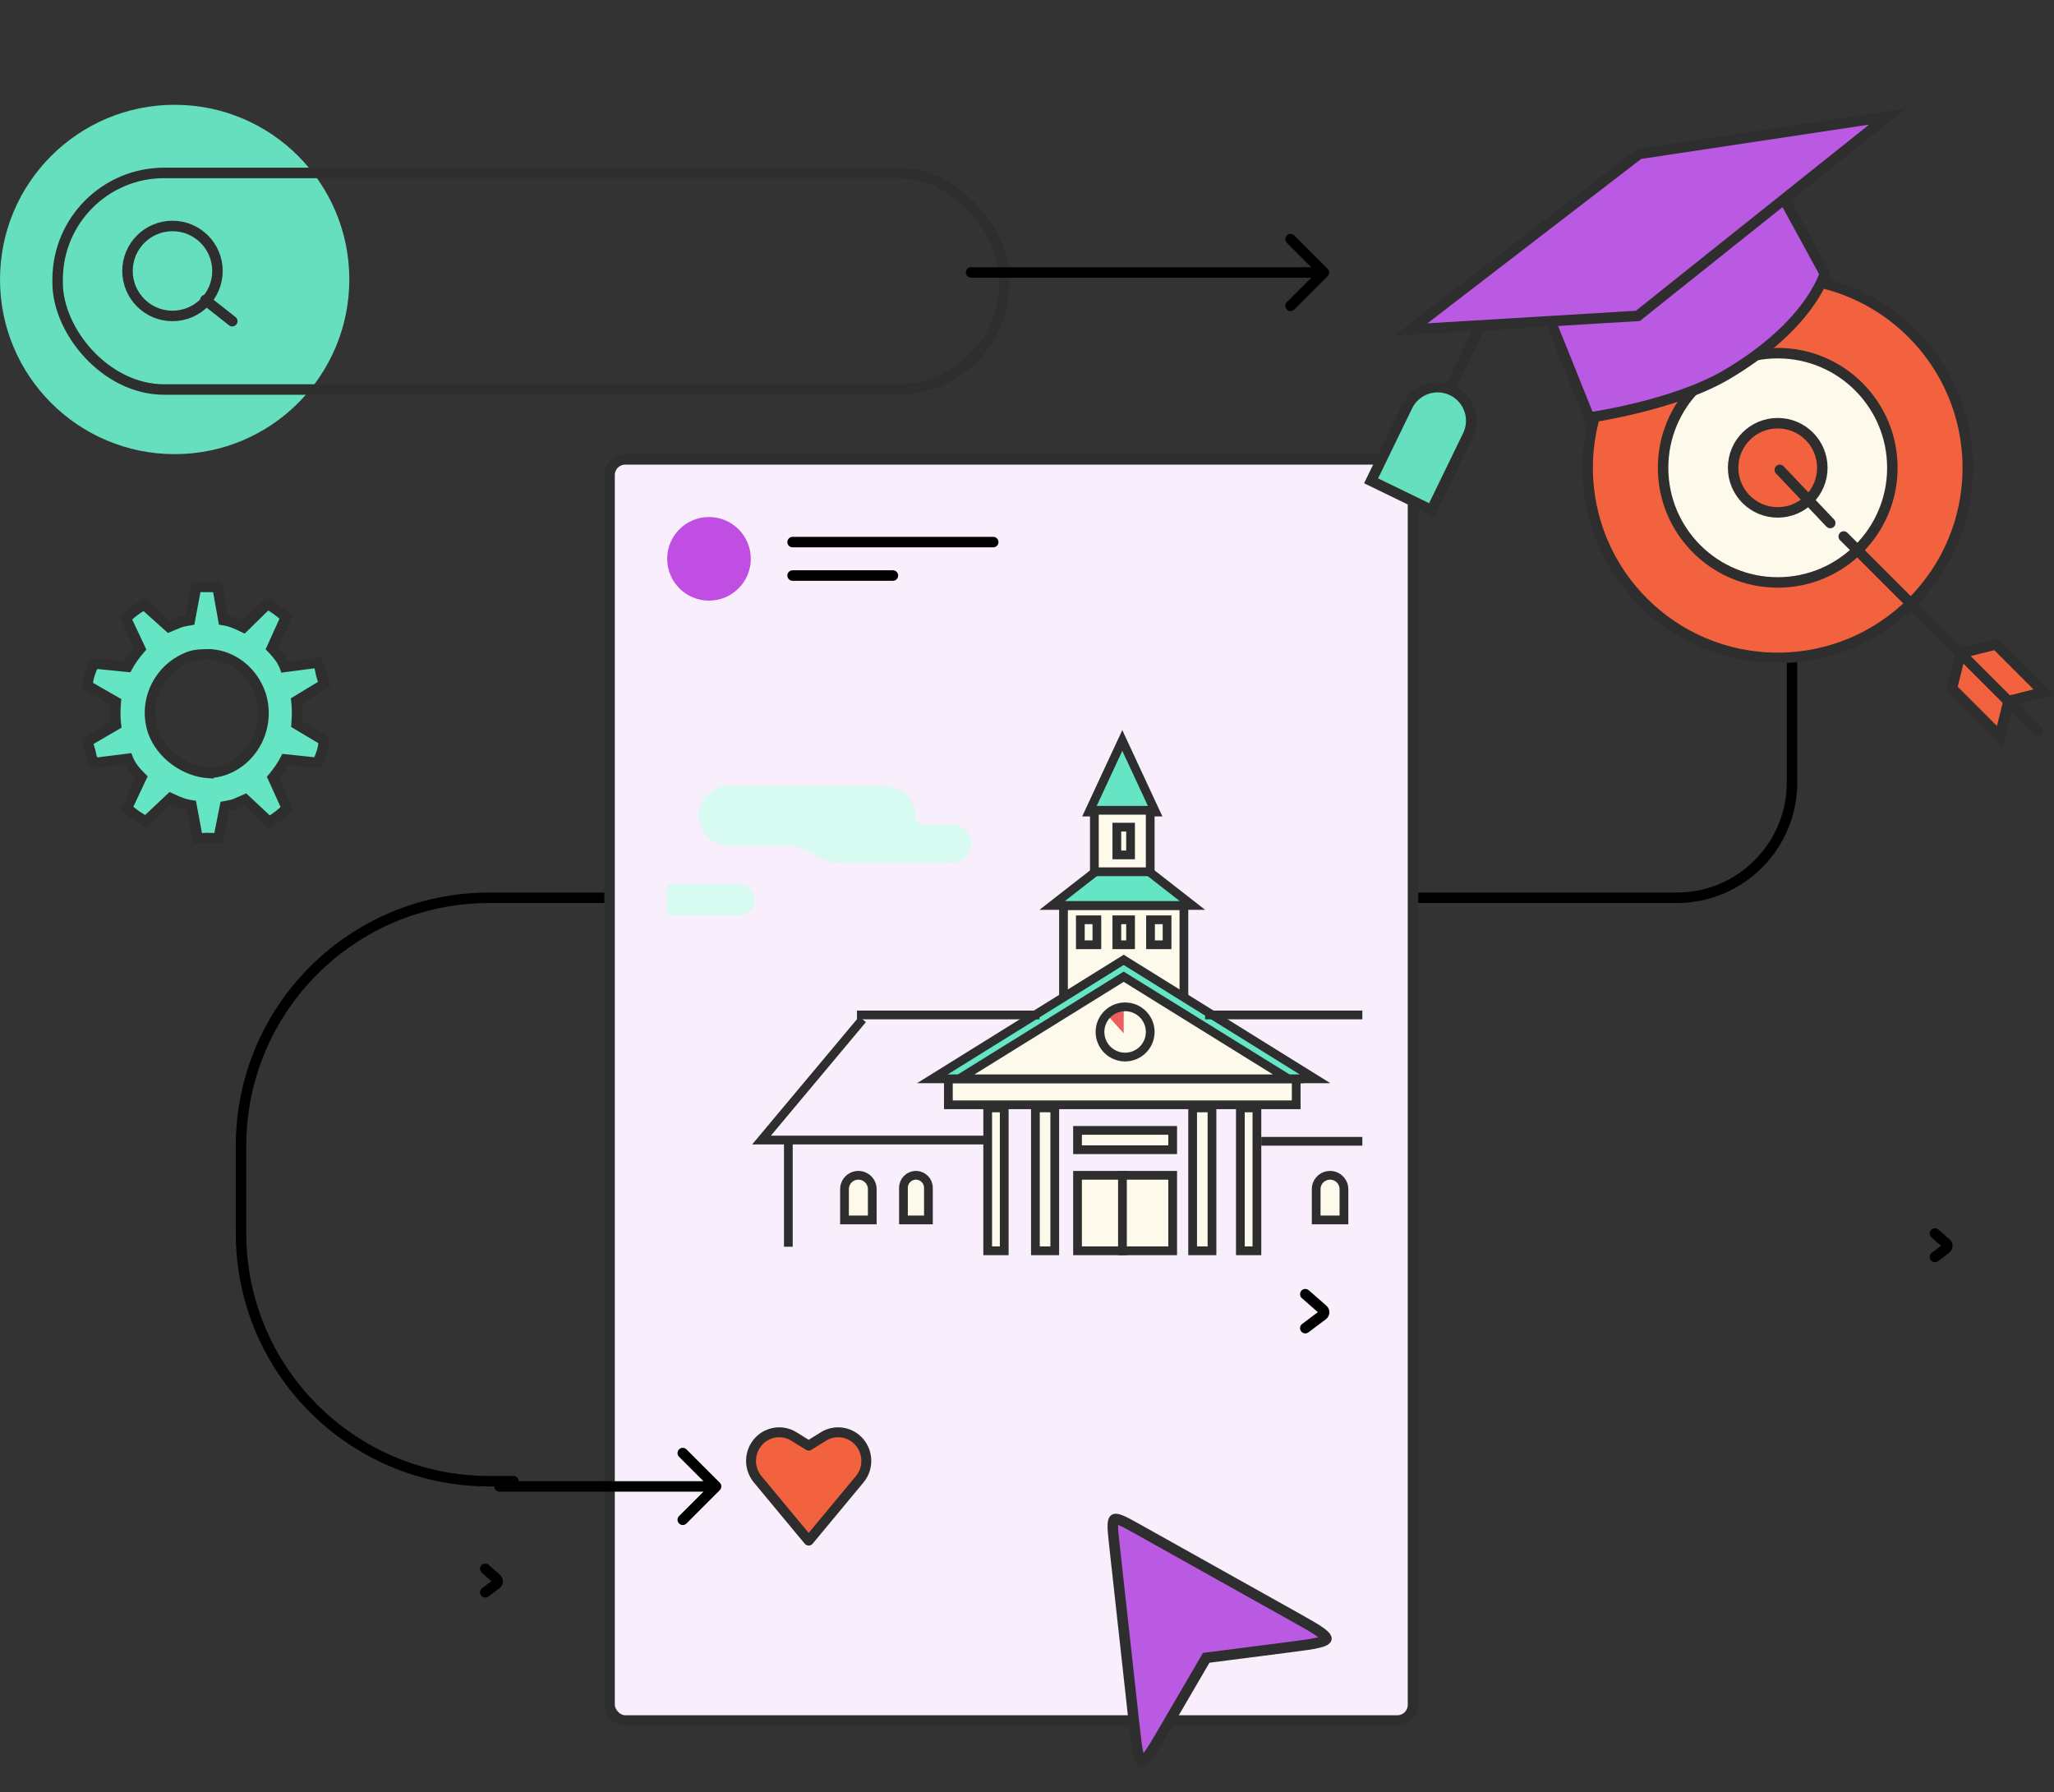 <?xml version="1.0" encoding="UTF-8"?> <svg xmlns="http://www.w3.org/2000/svg" width="588" height="513" viewBox="0 0 588 513" fill="none"><rect x="0" y="0" width="588" height="513" fill="#333333" stroke="none"/><mask id="path-1-inside-1_432_426" fill="white"><rect x="10" y="321" width="141.318" height="121.484" rx="1.511"></rect></mask><rect x="10" y="321" width="141.318" height="121.484" rx="1.511" fill="#D7FAF1" stroke="#2E2E2E" stroke-width="6" stroke-linejoin="round" mask="url(#path-1-inside-1_432_426)"></rect><mask id="path-2-inside-2_432_426" fill="white"><rect x="10" y="440.005" width="141.318" height="24.793" rx="1.511"></rect></mask><rect x="10" y="440.005" width="141.318" height="24.793" rx="1.511" fill="#F2C713" stroke="#2E2E2E" stroke-width="6" stroke-linejoin="round" mask="url(#path-2-inside-2_432_426)"></rect><path d="M138.922 449.095L142.126 451.899C142.604 452.317 142.576 453.07 142.067 453.451L138.922 455.81" stroke="black" stroke-width="3" stroke-linecap="round"></path><mask id="path-4-inside-3_432_426" fill="white"><rect x="425" y="225" width="141.318" height="121.484" rx="1.511"></rect></mask><rect x="425" y="225" width="141.318" height="121.484" rx="1.511" fill="#D7FAF1" stroke="#2E2E2E" stroke-width="6" stroke-linejoin="round" mask="url(#path-4-inside-3_432_426)"></rect><mask id="path-5-inside-4_432_426" fill="white"><rect x="425" y="344.005" width="141.318" height="24.793" rx="1.511"></rect></mask><rect x="425" y="344.005" width="141.318" height="24.793" rx="1.511" fill="#F2C713" stroke="#2E2E2E" stroke-width="6" stroke-linejoin="round" mask="url(#path-5-inside-4_432_426)"></rect><path d="M553.922 353.095L557.126 355.899C557.604 356.317 557.576 357.07 557.067 357.451L553.922 359.81" stroke="black" stroke-width="3" stroke-linecap="round"></path><path d="M513 190V224V224C513 242.225 498.225 257 480 257H140C100.788 257 69 288.788 69 328V353C69 392.212 100.788 424 140 424H147" stroke="black" stroke-width="3" stroke-linecap="round"></path><rect x="174.5" y="131.5" width="230" height="361" rx="4.5" fill="#F8EEFC" stroke="#2E2E2E" stroke-width="3"></rect><circle cx="202.966" cy="159.966" r="11.966" fill="#C14EE2"></circle><path d="M255.615 164.752H226.897" stroke="black" stroke-width="3" stroke-linecap="round"></path><path d="M284.332 155.179H226.897" stroke="black" stroke-width="3" stroke-linecap="round"></path><mask id="path-12-inside-5_432_426" fill="white"><rect x="187" y="185" width="204.613" height="175.895" rx="1.511"></rect></mask><rect x="187" y="185" width="204.613" height="175.895" rx="1.511" fill="#65DFBE" stroke="#2E2E2E" stroke-width="6.043" stroke-linejoin="round" mask="url(#path-12-inside-5_432_426)"></rect><mask id="path-13-inside-6_432_426" fill="white"><rect x="187" y="357.306" width="204.613" height="35.897" rx="1.511"></rect></mask><rect x="187" y="357.306" width="204.613" height="35.897" rx="1.511" fill="#F2C713" stroke="#2E2E2E" stroke-width="6.043" stroke-linejoin="round" mask="url(#path-13-inside-6_432_426)"></rect><path d="M373.665 370.468L378.719 374.89C379.197 375.309 379.169 376.062 378.66 376.443L373.665 380.19" stroke="black" stroke-width="3" stroke-linecap="round"></path><path d="M563.318 133.909C563.318 163.959 538.959 188.318 508.909 188.318C478.86 188.318 454.5 163.959 454.5 133.909C454.5 103.86 478.86 79.5 508.909 79.5C538.959 79.5 563.318 103.86 563.318 133.909Z" fill="#F3623F" stroke="#2E2E2E" stroke-width="3"></path><path d="M541.726 133.909C541.726 152.033 527.034 166.726 508.909 166.726C490.785 166.726 476.093 152.033 476.093 133.909C476.093 115.785 490.785 101.093 508.909 101.093C527.034 101.093 541.726 115.785 541.726 133.909Z" fill="#FDFAEC" stroke="#2E2E2E" stroke-width="3"></path><path d="M521.676 133.909C521.676 140.96 515.96 146.676 508.909 146.676C501.858 146.676 496.143 140.96 496.143 133.909C496.143 126.858 501.858 121.143 508.909 121.143C515.96 121.143 521.676 126.858 521.676 133.909Z" fill="#F3623F" stroke="#2E2E2E" stroke-width="3"></path><path d="M571.36 184.451L585.066 198.156L575.869 200.456L574.996 200.674L574.778 201.547L572.479 210.744L558.773 197.038L561.29 186.968L571.36 184.451Z" fill="#F3623F" stroke="#2E2E2E" stroke-width="3"></path><path d="M583.326 209.098L527.803 153.574" stroke="#2E2E2E" stroke-width="3" stroke-linecap="round"></path><path d="M523.947 149.718L509.5 134.5" stroke="#2E2E2E" stroke-width="3" stroke-linecap="round"></path><path d="M346.038 474.467L345.3 474.561L344.925 475.204L333.039 495.576C331.125 498.857 329.766 501.18 328.631 502.646C328.065 503.376 327.638 503.783 327.319 503.987C327.044 504.162 326.929 504.142 326.865 504.129C326.801 504.115 326.688 504.086 326.509 503.815C326.3 503.499 326.074 502.954 325.854 502.057C325.413 500.256 325.115 497.581 324.699 493.805L319.005 442.11C318.719 439.523 318.529 437.754 318.575 436.497C318.621 435.235 318.893 435.002 319.024 434.915C319.156 434.828 319.477 434.668 320.657 435.117C321.832 435.565 323.387 436.43 325.659 437.701L371.045 463.091C374.361 464.946 376.709 466.263 378.195 467.371C378.936 467.923 379.35 468.343 379.559 468.658C379.74 468.929 379.722 469.045 379.71 469.109C379.697 469.173 379.67 469.287 379.402 469.471C379.09 469.686 378.549 469.921 377.656 470.157C375.863 470.631 373.194 470.977 369.426 471.461L346.038 474.467Z" fill="#BA5AE2" stroke="#2E2E2E" stroke-width="3.021"></path><path fill-rule="evenodd" clip-rule="evenodd" d="M454.953 119.532C454.953 119.532 479.333 116.087 494.377 107.189C518.447 92.953 522.364 78.286 522.364 78.286L510.01 55.687L442.963 89.69L454.953 119.532Z" fill="#BA5AE2" stroke="#2E2E2E" stroke-width="3"></path><path fill-rule="evenodd" clip-rule="evenodd" d="M469.207 44.073L540.384 33.349L468.865 90.428L403.846 94.343L469.207 44.073Z" fill="#BA5AE2" stroke="#2E2E2E" stroke-width="3"></path><path d="M402.897 116.238L392.499 137.639L409.807 146.044L420.202 124.646C422.525 119.866 420.532 114.109 415.752 111.788C410.973 109.468 405.218 111.46 402.897 116.238Z" fill="#65DFBE" stroke="#2E2E2E" stroke-width="3"></path><path d="M424.011 92.843L414.599 112.22" stroke="#2E2E2E" stroke-width="3"></path><circle cx="50" cy="80" r="50" fill="#65DFBE"></circle><circle cx="49.377" cy="77.563" r="12.877" stroke="#2E2E2E" stroke-width="3" stroke-linecap="round"></circle><path d="M58.787 85.875L66.493 91.94" stroke="#2E2E2E" stroke-width="3" stroke-linecap="round"></path><rect x="16.5" y="49.5" width="271" height="62" rx="30.5" stroke="#2E2E2E" stroke-width="3"></rect><path d="M231.53 441L246.104 423.452C248.786 420.233 248.604 415.467 245.677 412.434C243.055 409.741 238.939 409.215 235.738 411.196L231.5 413.826L227.262 411.196C224.061 409.215 219.945 409.741 217.323 412.434C214.396 415.436 214.214 420.202 216.896 423.452L231.47 441H231.53Z" fill="#F3623F" stroke="#2D2D2D" stroke-width="2.841" stroke-linecap="round" stroke-linejoin="round"></path><path d="M278 76.5C277.172 76.5 276.5 77.172 276.5 78C276.5 78.828 277.172 79.5 278 79.5V76.5ZM380.061 79.061C380.646 78.475 380.646 77.525 380.061 76.939L370.515 67.393C369.929 66.808 368.979 66.808 368.393 67.393C367.808 67.979 367.808 68.929 368.393 69.515L376.879 78L368.393 86.485C367.808 87.071 367.808 88.021 368.393 88.607C368.979 89.192 369.929 89.192 370.515 88.607L380.061 79.061ZM278 79.5H379V76.5H278V79.5Z" fill="black"></path><path d="M143 424C142.172 424 141.5 424.672 141.5 425.5C141.5 426.328 142.172 427 143 427V424ZM206.061 426.561C206.646 425.975 206.646 425.025 206.061 424.439L196.515 414.893C195.929 414.308 194.979 414.308 194.393 414.893C193.808 415.479 193.808 416.429 194.393 417.015L202.879 425.5L194.393 433.985C193.808 434.571 193.808 435.521 194.393 436.107C194.979 436.692 195.929 436.692 196.515 436.107L206.061 426.561ZM143 427H205V424H143V427Z" fill="black"></path><path fill-rule="evenodd" clip-rule="evenodd" d="M58.983 187.316C57.472 187.356 55.947 187.396 54.446 187.904C45.735 190.962 40.914 200.389 43.753 209.22C46.063 215.979 53.002 220.84 59.67 221.26V221.243C61.216 221.198 62.78 220.919 64.318 220.377C72.735 217.303 77.392 207.826 74.649 198.948C72.414 192.143 66.58 187.697 60.175 187.309H59.256C59.165 187.311 59.074 187.314 58.983 187.316ZM57.018 168C56.66 167.998 56.351 168.005 56.129 168.03L54.348 177.527C54.25 177.545 54.154 177.562 54.06 177.58C52.986 177.774 52.144 177.926 51.353 178.208C50.508 178.538 49.719 178.874 49.062 179.154C48.812 179.261 48.581 179.36 48.372 179.447L41.269 173.067C39.16 174.3 37.587 175.41 36.028 177.003L40.126 185.702C38.642 187.394 37.411 189.138 36.48 190.864L26.916 189.9C25.885 192.033 25.168 194.039 25.039 196.289L33.146 200.938C32.986 202.973 32.89 205.191 33.188 207.494L25 212.265C25.118 212.671 25.25 213.1 25.385 213.539C25.572 214.149 25.764 214.775 25.931 215.376C26.09 216.465 26.41 217.632 26.955 218.438L36.624 217.222C37.41 219.254 38.839 220.936 40.468 222.544L36.325 231.325C37.984 232.835 39.817 234.112 41.786 235.14L48.824 228.498C50.82 229.427 52.48 230.189 54.814 230.543L56.56 239.92C57.179 239.983 58.282 239.958 59.196 239.938C59.591 239.929 59.951 239.92 60.222 239.92V239.915C60.455 239.919 60.684 239.928 60.912 239.937C61.48 239.96 62.035 239.982 62.592 239.918L64.412 230.81C64.507 230.792 64.601 230.775 64.692 230.757C65.728 230.562 66.542 230.409 67.306 230.126C68.126 229.793 68.891 229.453 69.527 229.171C69.766 229.065 69.987 228.967 70.186 228.88L77.05 235.294C79.087 234.055 80.607 232.938 82.113 231.337L78.154 222.592C79.588 220.89 80.777 219.138 81.676 217.402L90.918 218.372C91.913 216.226 92.606 214.211 92.731 211.948L84.898 207.274C85.052 205.229 85.146 202.998 84.858 200.683L92.769 195.886C92.655 195.48 92.528 195.048 92.398 194.608C92.216 193.995 92.03 193.364 91.869 192.759C91.715 191.664 91.407 190.491 90.88 189.681L81.537 190.903C80.778 188.86 79.397 187.169 77.823 185.553L81.826 176.725C80.223 175.207 78.452 173.922 76.55 172.89L69.75 179.567C67.821 178.633 66.217 177.867 63.962 177.511L62.275 168.083C61.477 167.999 58.249 168 57.109 168C57.077 168 57.046 168 57.018 168Z" fill="#65E5C4"></path><path d="M54.446 187.904L53.964 186.484L53.956 186.486L53.949 186.489L54.446 187.904ZM58.983 187.316L59.023 188.816L59.023 188.816L58.983 187.316ZM43.753 209.22L42.325 209.679L42.329 209.692L42.333 209.705L43.753 209.22ZM59.67 221.26L59.575 222.757L61.17 222.857V221.26H59.67ZM59.67 221.243L59.627 219.743L58.17 219.785V221.243H59.67ZM64.318 220.377L64.817 221.792L64.825 221.789L64.833 221.786L64.318 220.377ZM74.649 198.948L76.083 198.506L76.079 198.493L76.075 198.48L74.649 198.948ZM60.175 187.309L60.265 185.812L60.22 185.809H60.175V187.309ZM59.256 187.309V185.809H59.236L59.215 185.81L59.256 187.309ZM57.018 168L57.007 169.5L57.018 169.5L57.018 168ZM56.129 168.03L55.965 166.539L54.859 166.661L54.654 167.754L56.129 168.03ZM54.348 177.527L54.616 179.003L55.632 178.818L55.822 177.804L54.348 177.527ZM54.06 177.58L53.793 176.103L53.793 176.103L54.06 177.58ZM51.353 178.208L50.849 176.796L50.828 176.803L50.808 176.811L51.353 178.208ZM49.062 179.154L48.474 177.775L48.474 177.775L49.062 179.154ZM48.372 179.447L47.37 180.563L48.076 181.197L48.951 180.831L48.372 179.447ZM41.269 173.067L42.271 171.951L41.456 171.22L40.511 171.772L41.269 173.067ZM36.028 177.003L34.956 175.953L34.227 176.699L34.671 177.642L36.028 177.003ZM40.126 185.702L41.254 186.691L41.902 185.952L41.483 185.063L40.126 185.702ZM36.48 190.864L36.33 192.357L37.325 192.457L37.8 191.576L36.48 190.864ZM26.916 189.9L27.066 188.407L26.022 188.302L25.565 189.247L26.916 189.9ZM25.039 196.289L23.541 196.202L23.488 197.128L24.293 197.59L25.039 196.289ZM33.146 200.938L34.641 201.056L34.715 200.109L33.892 199.637L33.146 200.938ZM33.188 207.494L33.943 208.79L34.803 208.289L34.675 207.301L33.188 207.494ZM25 212.265L24.245 210.969L23.233 211.559L23.56 212.684L25 212.265ZM25.385 213.539L26.818 213.098L26.818 213.098L25.385 213.539ZM25.931 215.376L27.415 215.159L27.401 215.066L27.376 214.975L25.931 215.376ZM26.955 218.438L25.712 219.278L26.228 220.041L27.142 219.926L26.955 218.438ZM36.624 217.222L38.023 216.681L37.6 215.588L36.437 215.734L36.624 217.222ZM40.468 222.544L41.825 223.184L42.279 222.222L41.522 221.476L40.468 222.544ZM36.325 231.325L34.968 230.685L34.495 231.688L35.315 232.434L36.325 231.325ZM41.786 235.14L41.092 236.469L42.039 236.963L42.816 236.23L41.786 235.14ZM48.824 228.498L49.456 227.138L48.534 226.709L47.794 227.407L48.824 228.498ZM54.814 230.543L56.288 230.269L56.093 229.22L55.039 229.06L54.814 230.543ZM56.56 239.92L55.085 240.195L55.291 241.3L56.408 241.413L56.56 239.92ZM59.196 239.938L59.162 238.438L59.162 238.438L59.196 239.938ZM60.222 239.92L60.221 241.42L61.722 241.421V239.92H60.222ZM60.222 239.915L60.246 238.415L58.722 238.39V239.915H60.222ZM60.912 239.937L60.852 241.436L60.852 241.436L60.912 239.937ZM62.592 239.918L62.763 241.409L63.848 241.284L64.062 240.213L62.592 239.918ZM64.412 230.81L64.133 229.336L63.14 229.524L62.942 230.516L64.412 230.81ZM64.692 230.757L64.415 229.283L64.415 229.283L64.692 230.757ZM67.306 230.126L67.828 231.532L67.849 231.524L67.87 231.516L67.306 230.126ZM69.527 229.171L70.136 230.542L70.136 230.542L69.527 229.171ZM70.186 228.88L71.21 227.784L70.49 227.112L69.587 227.505L70.186 228.88ZM77.05 235.294L76.026 236.39L76.857 237.167L77.829 236.575L77.05 235.294ZM82.113 231.337L83.206 232.365L83.894 231.634L83.48 230.719L82.113 231.337ZM78.154 222.592L77.007 221.625L76.397 222.349L76.787 223.211L78.154 222.592ZM81.676 217.402L81.833 215.91L80.816 215.803L80.345 216.712L81.676 217.402ZM90.918 218.372L90.761 219.863L91.827 219.975L92.278 219.003L90.918 218.372ZM92.731 211.948L94.229 212.031L94.279 211.125L93.5 210.66L92.731 211.948ZM84.898 207.274L83.402 207.161L83.333 208.086L84.129 208.562L84.898 207.274ZM84.858 200.683L84.08 199.401L83.249 199.905L83.369 200.869L84.858 200.683ZM92.769 195.886L93.546 197.169L94.52 196.579L94.213 195.483L92.769 195.886ZM92.398 194.608L93.836 194.183L93.836 194.183L92.398 194.608ZM91.869 192.759L90.384 192.968L90.396 193.058L90.42 193.145L91.869 192.759ZM90.88 189.681L92.138 188.864L91.623 188.071L90.685 188.193L90.88 189.681ZM81.537 190.903L80.131 191.426L80.547 192.545L81.732 192.39L81.537 190.903ZM77.823 185.553L76.457 184.934L76.034 185.866L76.749 186.6L77.823 185.553ZM81.826 176.725L83.192 177.344L83.634 176.371L82.858 175.636L81.826 176.725ZM76.55 172.89L77.265 171.572L76.29 171.042L75.499 171.82L76.55 172.89ZM69.75 179.567L69.097 180.917L70.047 181.377L70.801 180.637L69.75 179.567ZM63.962 177.511L62.485 177.775L62.673 178.826L63.728 178.992L63.962 177.511ZM62.275 168.083L63.752 167.819L63.553 166.71L62.432 166.592L62.275 168.083ZM57.109 168L57.109 169.5L57.109 169.5L57.109 168ZM54.927 189.325C56.179 188.901 57.478 188.856 59.023 188.816L58.944 185.817C57.466 185.856 55.715 185.891 53.964 186.484L54.927 189.325ZM45.181 208.761C42.596 200.72 46.982 192.114 54.942 189.32L53.949 186.489C44.487 189.81 39.232 200.058 42.325 209.679L45.181 208.761ZM59.764 219.763C53.665 219.378 47.274 214.885 45.172 208.735L42.333 209.705C44.852 217.074 52.34 222.301 59.575 222.757L59.764 219.763ZM58.17 221.243V221.26H61.17V221.243H58.17ZM63.819 218.963C62.431 219.452 61.021 219.703 59.627 219.743L59.712 222.742C61.411 222.694 63.129 222.387 64.817 221.792L63.819 218.963ZM73.216 199.391C75.73 207.529 71.446 216.177 63.803 218.968L64.833 221.786C74.023 218.43 79.054 208.123 76.083 198.506L73.216 199.391ZM60.084 188.806C65.845 189.155 71.171 193.166 73.224 199.416L76.075 198.48C73.657 191.121 67.315 186.239 60.265 185.812L60.084 188.806ZM59.256 188.809H60.175V185.809H59.256V188.809ZM59.023 188.816C59.114 188.813 59.205 188.811 59.297 188.808L59.215 185.81C59.125 185.812 59.035 185.814 58.944 185.817L59.023 188.816ZM57.029 166.501C56.66 166.498 56.278 166.504 55.965 166.539L56.293 169.521C56.424 169.507 56.66 169.498 57.007 169.5L57.029 166.501ZM54.654 167.754L52.874 177.251L55.822 177.804L57.603 168.306L54.654 167.754ZM54.08 176.051C53.982 176.069 53.887 176.086 53.793 176.103L54.327 179.056C54.421 179.039 54.518 179.021 54.616 179.003L54.08 176.051ZM53.793 176.103C52.75 176.292 51.778 176.464 50.849 176.796L51.858 179.621C52.51 179.388 53.223 179.255 54.327 179.056L53.793 176.103ZM50.808 176.811C49.938 177.15 49.129 177.495 48.474 177.775L49.651 180.534C50.309 180.253 51.078 179.926 51.898 179.606L50.808 176.811ZM48.474 177.775C48.222 177.882 47.996 177.978 47.794 178.063L48.951 180.831C49.165 180.741 49.402 180.64 49.651 180.534L48.474 177.775ZM49.375 178.331L42.271 171.951L40.266 174.183L47.37 180.563L49.375 178.331ZM40.511 171.772C38.336 173.044 36.641 174.232 34.956 175.953L37.1 178.052C38.533 176.588 39.985 175.555 42.026 174.362L40.511 171.772ZM34.671 177.642L38.769 186.341L41.483 185.063L37.385 176.364L34.671 177.642ZM38.998 184.713C37.45 186.478 36.151 188.313 35.16 190.152L37.8 191.576C38.671 189.962 39.834 188.31 41.254 186.691L38.998 184.713ZM36.631 189.372L27.066 188.407L26.765 191.392L36.33 192.357L36.631 189.372ZM25.565 189.247C24.495 191.464 23.687 193.673 23.541 196.202L26.536 196.375C26.65 194.404 27.276 192.603 28.267 190.552L25.565 189.247ZM24.293 197.59L32.399 202.24L33.892 199.637L25.785 194.987L24.293 197.59ZM31.65 200.821C31.488 202.886 31.382 205.228 31.7 207.687L34.675 207.301C34.397 205.155 34.484 203.059 34.641 201.056L31.65 200.821ZM32.432 206.198L24.245 210.969L25.755 213.561L33.943 208.79L32.432 206.198ZM23.56 212.684C23.681 213.102 23.817 213.543 23.951 213.98L26.818 213.098C26.683 212.658 26.554 212.239 26.44 211.847L23.56 212.684ZM23.951 213.98C24.139 214.593 24.325 215.199 24.485 215.777L27.376 214.975C27.203 214.351 27.005 213.704 26.818 213.098L23.951 213.98ZM24.447 215.593C24.618 216.762 24.979 218.193 25.712 219.278L28.198 217.598C27.84 217.07 27.563 216.168 27.415 215.159L24.447 215.593ZM27.142 219.926L36.811 218.71L36.437 215.734L26.767 216.95L27.142 219.926ZM35.225 217.763C36.128 220.098 37.742 221.962 39.415 223.612L41.522 221.476C39.935 219.911 38.692 218.41 38.023 216.681L35.225 217.763ZM39.112 221.904L34.968 230.685L37.682 231.965L41.825 223.184L39.112 221.904ZM35.315 232.434C37.07 234.032 39.01 235.383 41.092 236.469L42.48 233.81C40.625 232.842 38.898 231.639 37.335 230.216L35.315 232.434ZM42.816 236.23L49.853 229.589L47.794 227.407L40.757 234.049L42.816 236.23ZM48.191 229.859C50.187 230.787 52.021 231.637 54.589 232.026L55.039 229.06C52.94 228.742 51.453 228.067 49.456 227.138L48.191 229.859ZM53.339 230.818L55.085 240.195L58.034 239.646L56.288 230.269L53.339 230.818ZM56.408 241.413C57.145 241.487 58.365 241.457 59.23 241.437L59.162 238.438C58.2 238.46 57.214 238.479 56.711 238.428L56.408 241.413ZM59.23 241.437C59.632 241.428 59.972 241.42 60.221 241.42L60.222 238.42C59.93 238.42 59.55 238.429 59.162 238.438L59.23 241.437ZM61.722 239.92V239.915H58.722V239.92H61.722ZM60.197 241.415C60.409 241.418 60.621 241.427 60.852 241.436L60.972 238.438C60.747 238.429 60.5 238.419 60.246 238.415L60.197 241.415ZM60.852 241.436C61.4 241.458 62.071 241.488 62.763 241.409L62.421 238.428C61.998 238.477 61.56 238.462 60.972 238.438L60.852 241.436ZM64.062 240.213L65.883 231.104L62.942 230.516L61.121 239.624L64.062 240.213ZM64.691 232.284C64.786 232.266 64.878 232.249 64.97 232.231L64.415 229.283C64.323 229.3 64.229 229.318 64.133 229.336L64.691 232.284ZM64.97 232.231C65.975 232.042 66.922 231.868 67.828 231.532L66.784 228.719C66.163 228.95 65.482 229.082 64.415 229.283L64.97 232.231ZM67.87 231.516C68.716 231.172 69.501 230.824 70.136 230.542L68.919 227.8C68.281 228.083 67.537 228.413 66.742 228.736L67.87 231.516ZM70.136 230.542C70.376 230.435 70.592 230.34 70.785 230.255L69.587 227.505C69.382 227.594 69.157 227.694 68.919 227.8L70.136 230.542ZM69.162 229.976L76.026 236.39L78.074 234.198L71.21 227.784L69.162 229.976ZM77.829 236.575C79.935 235.295 81.576 234.098 83.206 232.365L81.021 230.309C79.638 231.779 78.238 232.815 76.27 234.012L77.829 236.575ZM83.48 230.719L79.52 221.973L76.787 223.211L80.747 231.956L83.48 230.719ZM79.301 223.559C80.797 221.783 82.051 219.939 83.008 218.092L80.345 216.712C79.502 218.337 78.379 219.998 77.007 221.625L79.301 223.559ZM81.52 218.894L90.761 219.863L91.074 216.88L81.833 215.91L81.52 218.894ZM92.278 219.003C93.312 216.776 94.089 214.563 94.229 212.031L91.233 211.866C91.123 213.859 90.514 215.677 89.557 217.74L92.278 219.003ZM93.5 210.66L85.667 205.986L84.129 208.562L91.963 213.237L93.5 210.66ZM86.394 207.387C86.55 205.312 86.653 202.963 86.346 200.498L83.369 200.869C83.638 203.033 83.554 205.145 83.402 207.161L86.394 207.387ZM85.635 201.966L93.546 197.169L91.991 194.604L84.08 199.401L85.635 201.966ZM94.213 195.483C94.096 195.063 93.966 194.621 93.836 194.183L90.959 195.033C91.09 195.475 91.214 195.896 91.324 196.29L94.213 195.483ZM93.836 194.183C93.654 193.566 93.474 192.955 93.319 192.373L90.42 193.145C90.587 193.773 90.779 194.423 90.959 195.033L93.836 194.183ZM93.355 192.55C93.19 191.381 92.843 189.949 92.138 188.864L89.622 190.498C89.97 191.034 90.24 191.948 90.384 192.968L93.355 192.55ZM90.685 188.193L81.343 189.416L81.732 192.39L91.075 191.168L90.685 188.193ZM82.943 190.38C82.073 188.04 80.516 186.168 78.897 184.506L76.749 186.6C78.279 188.17 79.482 189.68 80.131 191.426L82.943 190.38ZM79.189 186.173L83.192 177.344L80.46 176.105L76.457 184.934L79.189 186.173ZM82.858 175.636C81.161 174.028 79.283 172.667 77.265 171.572L75.834 174.208C77.621 175.178 79.286 176.385 80.795 177.814L82.858 175.636ZM75.499 171.82L68.699 178.496L70.801 180.637L77.6 173.96L75.499 171.82ZM70.403 178.216C68.476 177.284 66.693 176.423 64.196 176.029L63.728 178.992C65.74 179.31 67.166 179.983 69.097 180.917L70.403 178.216ZM65.438 177.247L63.752 167.819L60.799 168.348L62.485 177.775L65.438 177.247ZM62.432 166.592C61.531 166.497 58.182 166.5 57.108 166.5L57.109 169.5C58.317 169.5 61.422 169.502 62.118 169.575L62.432 166.592ZM57.108 166.5C57.076 166.5 57.046 166.5 57.017 166.5L57.018 169.5C57.047 169.5 57.077 169.5 57.109 169.5L57.108 166.5Z" fill="#2E2E2E"></path><path d="M311.755 232.465L321.28 211.966L330.806 232.465H311.755Z" fill="#65E5C4" stroke="#2E2E2E" stroke-width="2.5"></path><path d="M301.207 259.189L321.281 243.538L341.355 259.189H301.207Z" fill="#65E5C4" stroke="#2E2E2E" stroke-width="2.5"></path><rect x="313.288" y="231.951" width="15.986" height="17.593" fill="#FDFAEC" stroke="#2E2E2E" stroke-width="2.5"></rect><rect x="304.446" y="259.278" width="34.472" height="27.238" fill="#FDFAEC" stroke="#2E2E2E" stroke-width="2.5"></rect><rect x="271.493" y="308.306" width="99.575" height="7.949" fill="#FDFAEC" stroke="#2E2E2E" stroke-width="2.5"></rect><rect x="282.746" y="317.147" width="4.734" height="40.902" fill="#FDFAEC" stroke="#2E2E2E" stroke-width="2.5"></rect><rect x="341.418" y="317.147" width="5.537" height="40.902" fill="#FDFAEC" stroke="#2E2E2E" stroke-width="2.5"></rect><rect x="308.465" y="336.437" width="27.238" height="21.612" fill="#FDFAEC" stroke="#2E2E2E" stroke-width="2.5"></rect><rect x="308.465" y="323.577" width="27.238" height="5.537" fill="#FDFAEC" stroke="#2E2E2E" stroke-width="2.5"></rect><path d="M249.703 340.411V349.208H241.754V340.411C241.754 338.216 243.534 336.437 245.729 336.437C247.924 336.437 249.703 338.216 249.703 340.411Z" fill="#FDFAEC" stroke="#2E2E2E" stroke-width="2.5"></path><path d="M265.778 340.009V349.208H258.633V340.009C258.633 338.036 260.233 336.437 262.206 336.437C264.179 336.437 265.778 338.036 265.778 340.009Z" fill="#FDFAEC" stroke="#2E2E2E" stroke-width="2.5"></path><path d="M384.731 340.411V349.208H376.783V340.411C376.783 338.216 378.562 336.437 380.757 336.437C382.952 336.437 384.731 338.216 384.731 340.411Z" fill="#FDFAEC" stroke="#2E2E2E" stroke-width="2.5"></path><rect x="296.409" y="317.147" width="5.537" height="40.902" fill="#FDFAEC" stroke="#2E2E2E" stroke-width="2.5"></rect><rect x="355.082" y="317.147" width="4.734" height="40.902" fill="#FDFAEC" stroke="#2E2E2E" stroke-width="2.5"></rect><rect x="329.362" y="263.297" width="4.734" height="7.145" fill="#FDFAEC" stroke="#2E2E2E" stroke-width="2.5"></rect><rect x="309.269" y="263.297" width="4.734" height="7.145" fill="#FDFAEC" stroke="#2E2E2E" stroke-width="2.5"></rect><rect x="319.717" y="263.297" width="3.93" height="7.145" fill="#FDFAEC" stroke="#2E2E2E" stroke-width="2.5"></rect><rect x="319.717" y="236.773" width="3.93" height="7.949" fill="#FDFAEC" stroke="#2E2E2E" stroke-width="2.5"></rect><path d="M266.897 308.82L321.683 274.771L376.468 308.82H266.897Z" fill="#65E5C4" stroke="#2E2E2E" stroke-width="2.5"></path><path d="M274.561 308.82L321.682 279.592L368.804 308.82H274.561Z" fill="#FDFAEC" stroke="#2E2E2E" stroke-width="2.5"></path><path d="M321.682 295.804V287.899C319.245 287.221 317.452 289.31 316.859 290.44L321.682 295.804Z" fill="#ED5E5E"></path><circle cx="322.084" cy="295.402" r="7.189" stroke="#2E2E2E" stroke-width="2.5"></circle><line x1="245.327" y1="290.535" x2="297.57" y2="290.535" stroke="#2E2E2E" stroke-width="2.5"></line><line x1="344.99" y1="290.535" x2="390" y2="290.535" stroke="#2E2E2E" stroke-width="2.5"></line><line x1="225.68" y1="327.15" x2="225.68" y2="356.888" stroke="#2E2E2E" stroke-width="2.5"></line><line x1="361.065" y1="326.703" x2="390" y2="326.703" stroke="#2E2E2E" stroke-width="2.5"></line><line x1="321.325" y1="335.187" x2="321.325" y2="359.299" stroke="#2E2E2E" stroke-width="2.5"></line><path d="M282.299 326.346L218 326.346L246.928 291.785" stroke="#2E2E2E" stroke-width="2.5"></path><path fill-rule="evenodd" clip-rule="evenodd" d="M208.5 225C203.806 225 200 228.806 200 233.5C200 238.194 203.806 242 208.5 242H225.883C230.492 242 234.891 247 239.5 247V247H272.5C275.538 247 278 244.538 278 241.5C278 238.462 275.538 236 272.5 236H264.164C262.903 236 262 234.761 262 233.5V233.5C262 228.806 258.194 225 253.5 225H208.5Z" fill="#D7FAF1"></path><path d="M191 253H211.5C213.985 253 216 255.015 216 257.5V257.5C216 259.985 213.985 262 211.5 262H191V253Z" fill="#D7FAF1"></path></svg> 